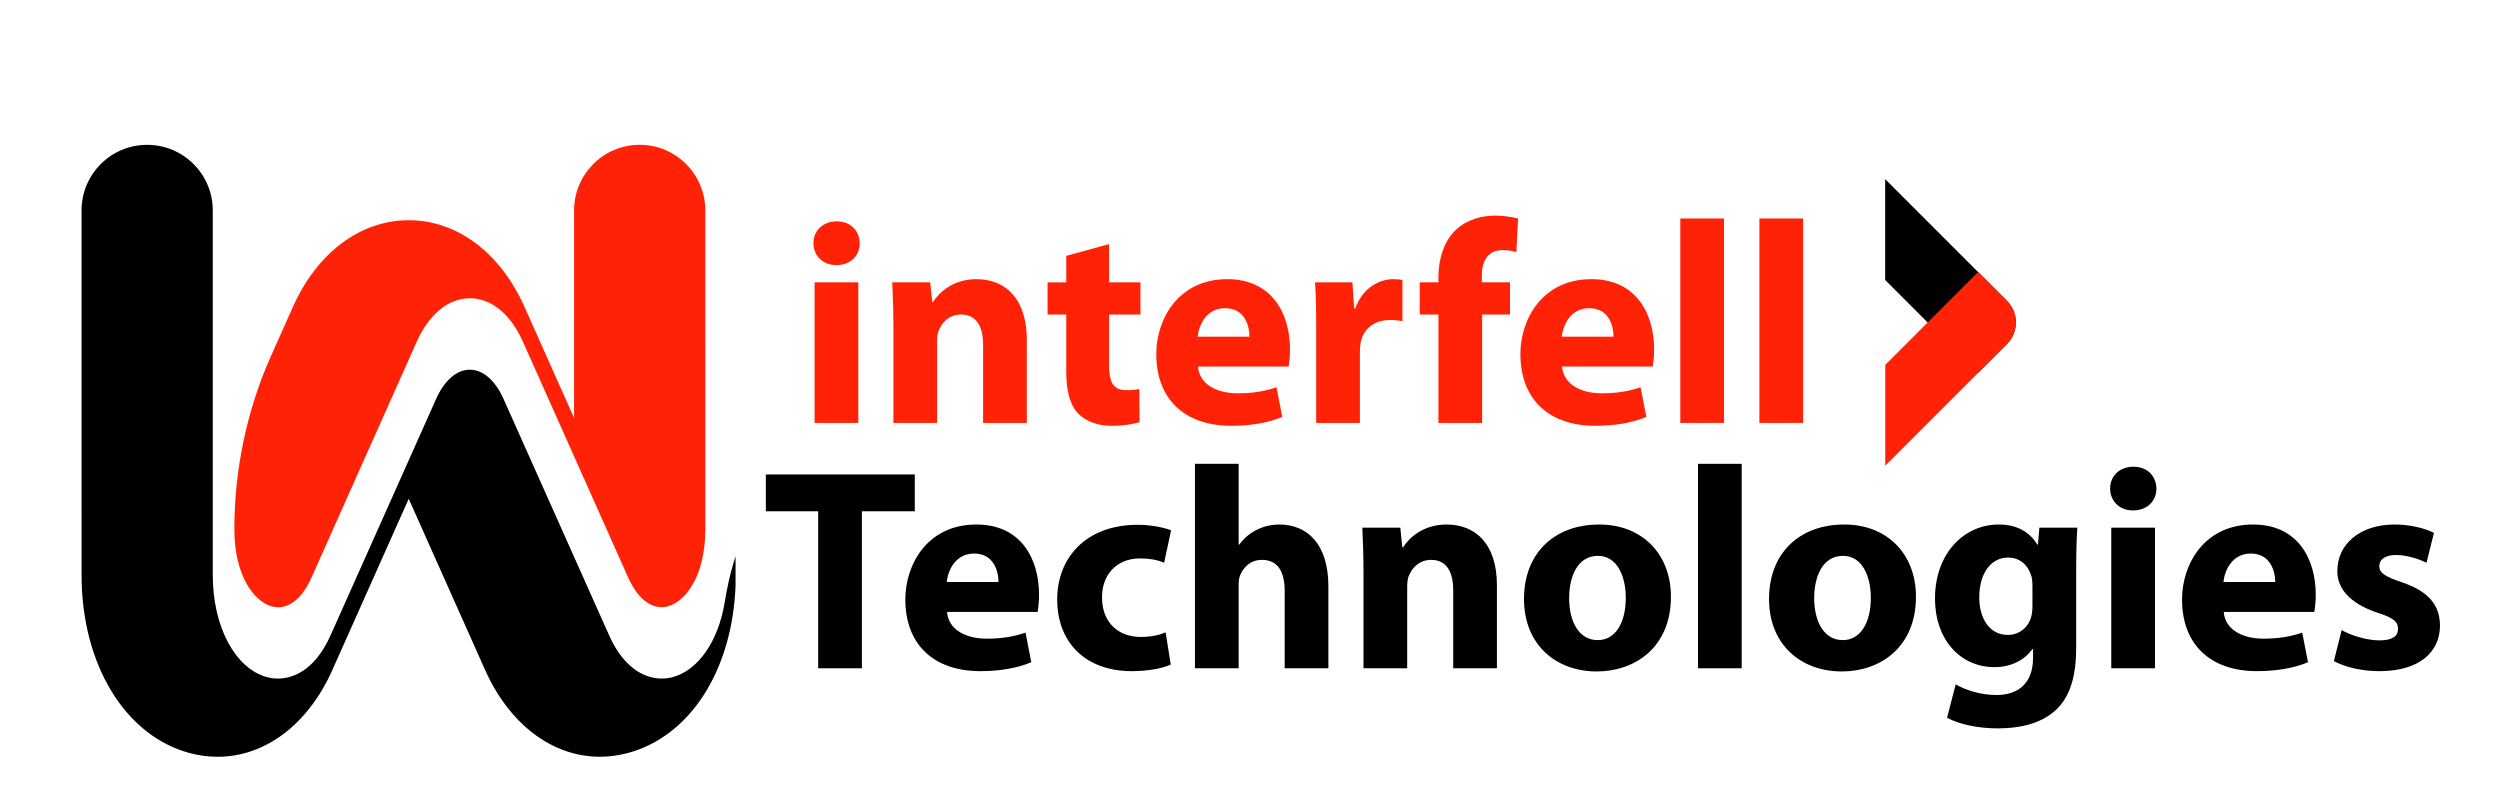 <?xml version="1.0" encoding="utf-8"?>
<!-- Generator: Adobe Illustrator 16.0.0, SVG Export Plug-In . SVG Version: 6.00 Build 0)  -->
<!DOCTYPE svg PUBLIC "-//W3C//DTD SVG 1.1//EN" "http://www.w3.org/Graphics/SVG/1.1/DTD/svg11.dtd">
<svg version="1.1" id="Layer_1" xmlns="http://www.w3.org/2000/svg" xmlns:xlink="http://www.w3.org/1999/xlink" x="0px" y="0px"
	 width="1331.733px" height="431.913px" viewBox="0 0 1331.733 431.913" enable-background="new 0 0 1331.733 431.913"
	 xml:space="preserve">
<g>
	<defs>
		<rect id="SVGID_1_" x="-2.785" y="-2.404" width="1338" height="438"/>
	</defs>
	<clipPath id="SVGID_2_">
		<use xlink:href="#SVGID_1_"  overflow="visible"/>
	</clipPath>
	<g clip-path="url(#SVGID_2_)">
		<g>
			<path d="M100.94,401.12c4.959,1.335,9.995,2.011,14.971,2.011c25.37-0.006,48.215-17.272,61.123-46.198l40.688-91.224
				l40.71,91.222c12.935,28.922,35.79,46.188,61.123,46.184c4.979,0,10.01-0.675,14.972-2.01
				c33.037-8.89,55.527-43.848,57.302-89.054l-0.004-15.732l-0.83,2.683c-2.211,7.171-3.738,14.521-4.963,21.923
				c-3.41,20.57-13.969,36.073-27.729,39.785c-1.864,0.504-3.799,0.752-5.75,0.752c-6.645,0-19.135-2.995-28.104-23.084
				l-56.157-125.719c-4.425-9.996-10.994-15.727-18.021-15.723c-7.026,0-13.598,5.732-18.013,15.711l-56.146,125.742
				c-8.969,20.089-21.452,23.087-28.104,23.089c-1.947,0-3.883-0.251-5.741-0.758c-17.022-4.585-28.916-26.899-28.916-54.268
				l-0.011-194.35c0-19.303-15.652-34.951-34.949-34.948c-19.304,0-34.948,15.65-34.946,34.954l0.012,194.35
				C43.458,353.837,66.562,391.88,100.94,401.12"/>
			<polygon points="435.84,272.354 407.962,272.354 407.962,252.746 487.302,252.746 487.302,272.354 459.124,272.354 
				459.124,355.99 435.84,355.99 			"/>
			<path d="M504.477,325.97c0.77,9.646,10.267,14.243,21.14,14.243c7.963,0,14.399-1.072,20.681-3.219l3.063,15.782
				c-7.662,3.214-17,4.741-27.108,4.741c-25.434,0-39.981-14.7-39.981-38.138c0-18.996,11.946-39.976,37.835-39.976
				c24.202,0,33.388,18.839,33.388,37.37c0,3.981-0.453,7.51-0.76,9.195H504.477z M531.897,310.036
				c0-5.665-2.454-15.163-13.018-15.163c-9.957,0-13.942,9.035-14.556,15.163H531.897z"/>
			<path d="M623.664,353.998c-4.138,1.99-11.95,3.52-20.829,3.52c-24.204,0-39.677-14.858-39.677-38.29
				c0-21.753,15.016-39.673,42.893-39.673c6.128,0,12.864,1.075,17.77,2.913l-3.681,17.303c-2.752-1.221-6.894-2.296-13.017-2.296
				c-12.261,0-20.22,8.732-20.069,20.829c0,13.793,9.19,20.987,20.531,20.987c5.508,0,9.803-0.914,13.322-2.447L623.664,353.998z"/>
			<path d="M636.546,247.077h23.281v43.047h0.313c2.445-3.37,5.511-5.973,9.186-7.813c3.524-1.838,7.813-2.907,12.106-2.907
				c14.858,0,26.189,10.257,26.189,32.932v43.654h-23.282v-41.202c0-9.804-3.37-16.545-12.101-16.545
				c-6.125,0-9.962,3.98-11.642,8.27c-0.613,1.377-0.77,3.369-0.77,5.054v44.424h-23.281V247.077z"/>
			<path d="M726.323,304.98c0-9.338-0.311-17.15-0.611-23.892h20.217l1.074,10.418h0.463c3.063-4.909,10.569-12.103,23.123-12.103
				c15.322,0,26.811,10.257,26.811,32.318v44.268h-23.282v-41.508c0-9.658-3.372-16.239-11.794-16.239
				c-6.432,0-10.271,4.444-11.95,8.73c-0.613,1.525-0.77,3.676-0.77,5.823v43.193h-23.28V304.98z"/>
			<path d="M850.57,357.674c-21.901,0-38.749-14.394-38.749-38.601c0-24.2,15.932-39.669,40.13-39.669
				c22.826,0,38.14,15.775,38.14,38.442c0,27.268-19.451,39.827-39.364,39.827H850.57z M851.189,340.977
				c9.188,0,14.856-9.035,14.856-22.517c0-11.027-4.291-22.36-14.856-22.36c-11.036,0-15.321,11.333-15.321,22.517
				c0,12.714,5.36,22.36,15.165,22.36H851.189z"/>
			<rect x="904.507" y="247.077" width="23.282" height="108.913"/>
			<path d="M981.103,357.674c-21.903,0-38.751-14.394-38.751-38.601c0-24.2,15.932-39.669,40.13-39.669
				c22.828,0,38.14,15.775,38.14,38.442c0,27.268-19.448,39.827-39.362,39.827H981.103z M981.722,340.977
				c9.186,0,14.857-9.035,14.857-22.517c0-11.027-4.293-22.36-14.857-22.36c-11.036,0-15.318,11.333-15.318,22.517
				c0,12.714,5.359,22.36,15.162,22.36H981.722z"/>
			<path d="M1105.965,345.114c0,14.404-2.915,26.194-11.488,33.695c-8.119,7.053-19.304,9.191-30.333,9.191
				c-9.956,0-20.22-1.988-26.96-5.663l4.595-17.766c4.747,2.747,12.866,5.661,21.752,5.661c11.027,0,19.453-5.819,19.453-19.76
				v-4.747h-0.311c-4.435,6.124-11.634,9.65-20.216,9.65c-18.533,0-31.706-15.012-31.706-36.454
				c0-24.206,15.468-39.519,34.002-39.519c10.264,0,16.701,4.438,20.533,10.72h0.299l0.772-9.031h20.217
				c-0.304,4.897-0.609,11.172-0.609,22.354V345.114z M1082.673,311.566c0-1.38-0.146-2.907-0.453-4.288
				c-1.685-6.129-6.127-10.267-12.563-10.267c-8.578,0-15.318,7.666-15.318,21.292c0,11.185,5.519,19.919,15.166,19.919
				c6.126,0,10.875-3.987,12.409-9.348c0.613-1.833,0.76-4.288,0.76-6.277V311.566z"/>
			<path d="M1136.153,271.897c-7.351,0-12.098-5.209-12.098-11.647c0-6.58,4.901-11.634,12.403-11.634
				c7.507,0,12.103,5.054,12.257,11.634c0,6.438-4.75,11.647-12.407,11.647H1136.153z M1124.665,281.093h23.278v74.897h-23.278
				V281.093z"/>
			<path d="M1184.565,325.97c0.768,9.646,10.266,14.243,21.144,14.243c7.961,0,14.396-1.072,20.679-3.219l3.063,15.782
				c-7.663,3.214-17.002,4.741-27.113,4.741c-25.426,0-39.979-14.7-39.979-38.138c0-18.996,11.946-39.976,37.833-39.976
				c24.204,0,33.391,18.839,33.391,37.37c0,3.981-0.455,7.51-0.761,9.195H1184.565z M1211.985,310.036
				c0-5.665-2.453-15.163-13.018-15.163c-9.96,0-13.939,9.035-14.555,15.163H1211.985z"/>
			<path d="M1247.385,335.616c4.288,2.61,13.173,5.516,20.06,5.516c7.055,0,9.965-2.298,9.965-6.129
				c0-3.829-2.301-5.821-10.879-8.576c-15.627-5.208-21.598-13.634-21.441-22.358c0-14.101,11.944-24.664,30.477-24.664
				c8.736,0,16.394,2.142,20.984,4.435l-3.979,15.932c-3.372-1.684-9.956-4.128-16.242-4.128c-5.66,0-8.885,2.294-8.885,5.974
				c0,3.515,2.918,5.516,12.109,8.572c14.246,4.902,20.06,12.103,20.214,22.982c0,14.087-10.871,24.347-32.323,24.347
				c-9.798,0-18.53-2.297-24.195-5.36L1247.385,335.616z"/>
			<path d="M1004.219,95.526v53.626l49.472,49.469l15.34-15.338c6.365-6.367,6.365-16.689,0-23.057l-64.756-64.756L1004.219,95.526z
				"/>
		</g>
		<g>
			<path fill="#FF2206" d="M144.789,323.007c1.12,0.309,2.271,0.469,3.404,0.469c6.912,0,13.217-5.641,17.766-15.871l56.104-125.732
				c6.541-14.616,16.821-22.995,28.204-22.995c11.385-0.003,21.665,8.379,28.208,22.988l56.119,125.724
				c5.281,11.878,13.1,17.557,21.166,15.404c9.612-2.595,19.957-16.537,19.957-41.024l-0.011-169.883
				c-0.002-19.304-15.648-34.951-34.951-34.951c-19.304,0-34.944,15.653-34.944,34.953l0.004,110.558l-26.464-59.284
				c-12.887-28.836-35.932-46.055-61.637-46.055c-25.704,0.006-48.748,17.225-61.633,46.066l-11.883,26.618
				c-12.666,28.393-19.366,60.203-19.36,91.995C124.838,306.474,135.183,320.415,144.789,323.007"/>
			<path fill="#FF2206" d="M445.42,141.201c-7.353,0-12.101-5.213-12.101-11.646c0-6.58,4.904-11.635,12.403-11.635
				c7.506,0,12.11,5.055,12.255,11.635c0,6.434-4.749,11.646-12.403,11.646H445.42z M433.927,150.391h23.285v74.901h-23.285V150.391
				z"/>
			<path fill="#FF2206" d="M475.909,174.284c0-9.342-0.311-17.151-0.613-23.894h20.216l1.074,10.414h0.465
				c3.06-4.902,10.571-12.097,23.123-12.097c15.321,0,26.805,10.259,26.805,32.313v44.271H523.7V183.78
				c0-9.651-3.368-16.235-11.794-16.235c-6.432,0-10.263,4.443-11.946,8.729c-0.613,1.529-0.773,3.679-0.773,5.823v43.195h-23.277
				V174.284z"/>
			<path fill="#FF2206" d="M590.807,130.018v20.373h16.701v17.154h-16.701v27.111c0,9.039,2.304,13.175,9.188,13.175
				c3.225,0,4.753-0.155,6.899-0.618l0.15,17.616c-2.909,1.072-8.572,1.988-15.007,1.988c-7.508,0-13.791-2.601-17.617-6.432
				c-4.288-4.438-6.434-11.637-6.434-22.21v-30.631h-9.959v-17.154h9.959v-14.099L590.807,130.018z"/>
			<path fill="#FF2206" d="M638.152,195.268c0.768,9.648,10.266,14.249,21.142,14.249c7.963,0,14.397-1.074,20.68-3.224
				l3.063,15.787c-7.662,3.214-17.002,4.741-27.113,4.741c-25.428,0-39.979-14.704-39.979-38.14
				c0-18.997,11.947-39.974,37.834-39.974c24.203,0,33.389,18.839,33.389,37.37c0,3.982-0.453,7.51-0.76,9.189H638.152z
				 M665.572,179.339c0-5.667-2.45-15.165-13.017-15.165c-9.961,0-13.944,9.035-14.556,15.165H665.572z"/>
			<path fill="#FF2206" d="M701.122,175.051c0-11.031-0.15-18.225-0.611-24.66h19.91l0.926,13.934h0.611
				c3.825-11.025,12.867-15.616,20.218-15.616c2.146,0,3.212,0.147,4.899,0.457v21.898c-1.838-0.307-3.676-0.609-6.28-0.609
				c-8.58,0-14.394,4.44-15.93,11.794c-0.307,1.535-0.463,3.221-0.463,5.21v37.836h-23.28V175.051z"/>
			<path fill="#FF2206" d="M766.238,225.292v-57.747h-9.951v-17.154h9.951v-2.914c0-9.035,2.759-18.997,9.347-25.127
				c5.974-5.506,13.936-7.497,20.828-7.497c5.054,0,9.039,0.763,12.259,1.53l-0.926,17.92c-1.987-0.613-4.438-1.072-7.5-1.072
				c-7.664,0-10.876,5.976-10.876,13.328v3.832h15.008v17.154h-14.857v57.747H766.238z"/>
			<path fill="#FF2206" d="M832.11,195.268c0.769,9.648,10.265,14.249,21.141,14.249c7.964,0,14.397-1.074,20.68-3.224l3.062,15.787
				c-7.658,3.214-17,4.741-27.109,4.741c-25.43,0-39.981-14.704-39.981-38.14c0-18.997,11.947-39.974,37.834-39.974
				c24.205,0,33.393,18.839,33.393,37.37c0,3.982-0.457,7.51-0.764,9.189H832.11z M859.529,179.339
				c0-5.667-2.452-15.165-13.017-15.165c-9.959,0-13.94,9.035-14.555,15.165H859.529z"/>
			<rect x="895.087" y="116.383" fill="#FF2206" width="23.278" height="108.909"/>
			<rect x="937.214" y="116.383" fill="#FF2206" width="23.282" height="108.909"/>
			<path fill="#FF2206" d="M1004.257,194.348v53.638l0.056,0.06l64.832-64.84c6.323-6.324,6.323-16.57,0-22.892l-15.416-15.423
				l-26.801,26.786L1004.257,194.348z"/>
		</g>
	</g>
</g>
</svg>
